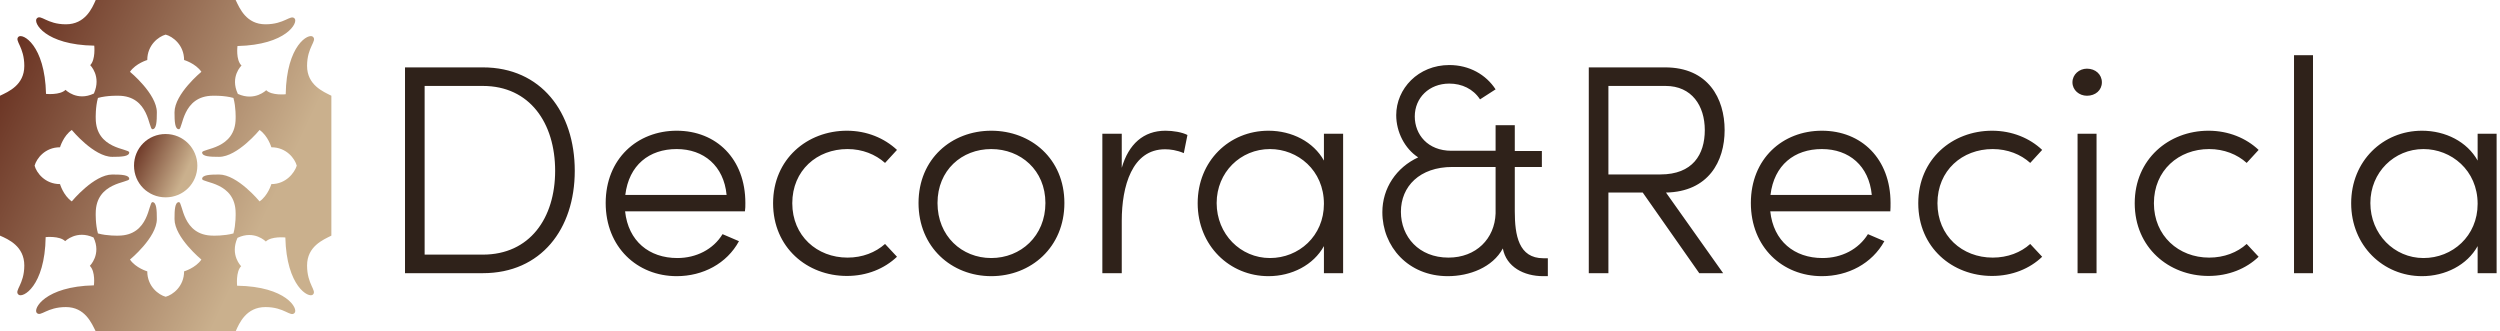 <svg data-v-423bf9ae="" xmlns="http://www.w3.org/2000/svg" viewBox="0 0 679 90" class="iconLeft">
<!----><!----><!---->
<g data-v-423bf9ae="" id="22423a6a-3ae3-49d2-8179-683682e220b6" fill="#2F221A" transform="matrix(5.792,0,0,5.792,101.718,15)">
<path d="M1.43 10.22L5.08 10.22C7.81 10.22 9.39 8.15 9.39 5.42C9.39 2.67 7.81 0.57 5.08 0.57L1.43 0.57ZM2.35 9.35L2.35 1.44L5.08 1.44C7.28 1.44 8.47 3.18 8.47 5.42C8.47 7.64 7.28 9.35 5.08 9.35ZM17.39 6.93C17.39 4.86 16.03 3.54 14.17 3.54C12.32 3.54 10.84 4.86 10.84 6.93C10.84 9.00 12.32 10.36 14.17 10.36C15.40 10.36 16.52 9.77 17.09 8.72L16.32 8.39C15.89 9.10 15.09 9.51 14.20 9.51C12.88 9.51 11.90 8.72 11.75 7.32L17.37 7.32C17.39 7.20 17.39 7.06 17.39 6.93ZM11.76 6.55C11.93 5.15 12.88 4.40 14.17 4.40C15.44 4.40 16.38 5.19 16.51 6.55ZM22.15 10.35C23.09 10.35 23.91 10.01 24.50 9.45L23.94 8.85C23.49 9.25 22.88 9.49 22.18 9.49C20.75 9.49 19.59 8.47 19.59 6.94C19.59 5.40 20.75 4.40 22.18 4.40C22.88 4.40 23.49 4.65 23.94 5.05L24.50 4.44C23.91 3.89 23.09 3.54 22.15 3.54C20.29 3.54 18.69 4.87 18.69 6.94C18.69 9.02 20.29 10.35 22.15 10.35ZM28.92 10.36C30.79 10.36 32.35 9.00 32.35 6.93C32.35 4.86 30.79 3.54 28.92 3.54C27.06 3.54 25.51 4.86 25.51 6.93C25.51 9.00 27.06 10.36 28.92 10.36ZM28.92 9.51C27.54 9.51 26.40 8.48 26.40 6.93C26.40 5.39 27.54 4.40 28.92 4.40C30.30 4.40 31.46 5.39 31.46 6.93C31.46 8.48 30.30 9.51 28.92 9.51ZM37.09 3.54C36.06 3.54 35.36 4.17 35.04 5.28L35.04 3.68L34.13 3.68L34.13 10.22L35.04 10.22L35.04 7.76C35.04 6.15 35.52 4.41 37.07 4.41C37.31 4.41 37.62 4.45 37.95 4.59L38.12 3.74C37.87 3.61 37.45 3.54 37.09 3.54ZM44.52 3.68L44.52 4.94C44.03 4.06 43.02 3.54 41.92 3.54C40.08 3.54 38.60 4.96 38.60 6.94C38.60 8.93 40.10 10.36 41.92 10.36C43.01 10.36 44.03 9.84 44.52 8.95L44.52 10.22L45.42 10.22L45.42 3.68ZM41.99 9.51C40.61 9.51 39.49 8.39 39.49 6.93C39.49 5.49 40.61 4.40 41.99 4.40C43.29 4.40 44.52 5.39 44.52 6.97C44.52 8.48 43.34 9.51 41.99 9.51ZM54.81 9.52C53.65 9.52 53.47 8.44 53.47 7.32L53.47 5.24L54.74 5.24L54.74 4.49L53.47 4.49L53.47 3.28L52.57 3.28L52.57 4.48L50.50 4.48C49.38 4.48 48.78 3.71 48.78 2.87C48.78 2.00 49.45 1.33 50.40 1.33C50.99 1.33 51.52 1.58 51.84 2.07L52.57 1.60C52.12 0.91 51.34 0.46 50.40 0.46C48.94 0.46 47.91 1.57 47.91 2.81C47.91 3.60 48.31 4.38 48.94 4.79C47.92 5.26 47.26 6.23 47.26 7.36C47.26 8.97 48.47 10.36 50.33 10.36C51.34 10.36 52.43 9.95 52.91 9.06C53.07 9.93 53.90 10.36 54.80 10.36L55.02 10.36L55.02 9.52ZM50.36 9.49C48.97 9.49 48.13 8.51 48.13 7.34C48.13 6.15 49.01 5.24 50.54 5.24L52.57 5.24L52.57 7.42C52.53 8.60 51.66 9.49 50.36 9.49ZM63.31 3.51C63.31 2.03 62.54 0.57 60.52 0.57L56.94 0.57L56.94 10.22L57.86 10.22L57.86 6.44L59.47 6.44L62.12 10.22L63.24 10.22L60.56 6.44C62.55 6.40 63.31 4.98 63.31 3.51ZM57.86 1.44L60.54 1.44C61.77 1.44 62.38 2.37 62.38 3.51C62.38 4.66 61.81 5.59 60.30 5.59L57.86 5.59ZM71.09 6.93C71.09 4.86 69.73 3.54 67.87 3.54C66.02 3.54 64.54 4.86 64.54 6.93C64.54 9.00 66.02 10.36 67.87 10.36C69.10 10.36 70.22 9.77 70.80 8.72L70.03 8.39C69.59 9.10 68.80 9.51 67.90 9.51C66.58 9.51 65.60 8.72 65.45 7.32L71.08 7.32C71.09 7.20 71.09 7.06 71.09 6.93ZM65.46 6.55C65.63 5.15 66.58 4.40 67.87 4.40C69.15 4.40 70.08 5.19 70.21 6.55ZM75.85 10.35C76.79 10.35 77.62 10.01 78.20 9.45L77.64 8.85C77.20 9.25 76.58 9.49 75.88 9.49C74.45 9.49 73.29 8.47 73.29 6.94C73.29 5.40 74.45 4.40 75.88 4.40C76.58 4.40 77.20 4.65 77.64 5.05L78.20 4.44C77.62 3.89 76.79 3.54 75.85 3.54C73.99 3.54 72.39 4.87 72.39 6.94C72.39 9.02 73.99 10.35 75.85 10.35ZM80.30 1.90C80.70 1.90 81.00 1.64 81.00 1.27C81.00 0.90 80.70 0.63 80.30 0.63C79.94 0.63 79.62 0.90 79.62 1.27C79.62 1.64 79.94 1.90 80.30 1.90ZM79.86 10.22L80.75 10.22L80.75 3.68L79.86 3.68ZM86.00 10.35C86.94 10.35 87.77 10.01 88.35 9.45L87.79 8.85C87.35 9.25 86.73 9.49 86.03 9.49C84.60 9.49 83.44 8.47 83.44 6.94C83.44 5.40 84.60 4.40 86.03 4.40C86.73 4.40 87.35 4.65 87.79 5.05L88.35 4.44C87.77 3.89 86.94 3.54 86.00 3.54C84.14 3.54 82.54 4.87 82.54 6.94C82.54 9.02 84.14 10.35 86.00 10.35ZM90.01 10.22L90.90 10.22L90.90 0L90.01 0ZM98.62 3.68L98.62 4.94C98.13 4.06 97.12 3.54 96.01 3.54C94.18 3.54 92.69 4.96 92.69 6.94C92.69 8.93 94.19 10.36 96.01 10.36C97.10 10.36 98.13 9.84 98.62 8.95L98.62 10.22L99.51 10.22L99.51 3.68ZM96.08 9.51C94.71 9.51 93.59 8.39 93.59 6.93C93.59 5.49 94.71 4.40 96.08 4.40C97.38 4.40 98.62 5.39 98.62 6.97C98.62 8.48 97.44 9.51 96.08 9.51Z">
</path>
</g>
<defs data-v-423bf9ae="">
<linearGradient data-v-423bf9ae="" gradientTransform="rotate(25)" id="76ce8f80-9153-4333-b334-8b5ed6bfc5d2" x1="0%" y1="0%" x2="100%" y2="0%">
<stop data-v-423bf9ae="" offset="0%" style="stop-color: rgb(95, 37, 23); stop-opacity: 1;"></stop>
<stop data-v-423bf9ae="" offset="100%" style="stop-color: rgb(202, 176, 141); stop-opacity: 1;"></stop>
</linearGradient></defs><g data-v-423bf9ae="" id="704fafbe-c373-44eb-808a-5976bc06c3f2" transform="matrix(1,0,0,1,-5,-5)" stroke="none" fill="url(#76ce8f80-9153-4333-b334-8b5ed6bfc5d2)"><path d="M58.6 50c0 4.8-3.8 8.6-8.6 8.6s-8.6-3.8-8.6-8.6 3.8-8.6 8.6-8.6 8.6 3.9 8.6 8.6z"></path><path d="M88.4 22.9c0-5.2 2.8-6.8 1.6-7.9-1.1-1.1-7.2 2.2-7.4 15.6 0 0-3.8.4-5.3-1.1 0 0-3.1 3.1-7.7 1-2.2-4.7 1-7.7 1-7.7-1.6-1.5-1.1-5.3-1.1-5.3 13.3-.3 16.6-6.4 15.5-7.5-1.1-1.1-2.7 1.6-7.9 1.6S70.1 7.3 69 5H31c-1 2.3-2.9 6.6-8.1 6.6S16.1 8.8 15 10c-1.1 1.1 2.2 7.2 15.6 7.4 0 0 .4 3.8-1.1 5.3 0 0 3.1 3 1 7.7-4.6 2.2-7.7-1-7.7-1-1.5 1.5-5.3 1.1-5.3 1.1-.3-13.3-6.4-16.6-7.5-15.5-1.1 1.1 1.6 2.7 1.6 7.9S7.3 29.9 5 31v38c2.3 1 6.6 2.9 6.6 8.1S8.8 83.9 10 85c1.1 1.1 7.2-2.2 7.4-15.6 0 0 3.8-.4 5.3 1.1 0 0 3.1-3.1 7.7-1 2.2 4.6-1 7.7-1 7.7 1.6 1.6 1.1 5.3 1.1 5.3-13.3.3-16.6 6.4-15.5 7.5 1.1 1.1 2.7-1.6 7.9-1.6s7 4.4 8.1 6.6h38c1-2.3 2.9-6.6 8.1-6.6s6.8 2.8 7.9 1.6c1.1-1.1-2.2-7.2-15.6-7.4 0 0-.4-3.8 1.1-5.3 0 0-3.1-3-1-7.7 4.6-2.2 7.7 1 7.7 1 1.5-1.5 5.3-1.1 5.3-1.1.3 13.3 6.4 16.6 7.5 15.5 1.1-1.1-1.6-2.7-1.6-7.9s4.4-7 6.6-8.1V31c-2.2-1.1-6.6-2.9-6.6-8.1zM78.7 55s-.9 3.1-3.2 4.7c0 0-6-7.3-11-7.3-2.5 0-4.6.1-4.6 1.2 0 1.1 9.1.8 9.1 9.3 0 0 .1 3-.6 5.5-2.5.7-5.5.6-5.5.6-8.5 0-8.2-9.1-9.3-9.1-1.1 0-1.2 2.1-1.2 4.6 0 5 7.3 11 7.3 11-1.6 2.3-4.7 3.2-4.7 3.2 0 4.1-3.1 6.4-5 6.9-1.9-.5-5-2.8-5-6.9 0 0-3.1-.9-4.7-3.2 0 0 7.3-6 7.3-11 0-2.5-.1-4.6-1.2-4.6-1.1 0-.8 9.1-9.3 9.1 0 0-3 .1-5.5-.6-.7-2.5-.6-5.5-.6-5.5 0-8.5 9.1-8.2 9.1-9.3 0-1.1-2.1-1.2-4.6-1.2-5 0-11 7.3-11 7.3-2.3-1.6-3.2-4.7-3.2-4.7-4.1 0-6.4-3.1-6.9-5 .5-1.9 2.8-5 6.9-5 0 0 .9-3.1 3.2-4.7 0 0 6 7.3 11 7.3 2.5 0 4.6-.1 4.6-1.2 0-1.1-9.1-.8-9.1-9.3 0 0-.1-3 .6-5.5 2.5-.7 5.5-.6 5.5-.6 8.5 0 8.2 9.1 9.3 9.1 1.1 0 1.2-2.1 1.2-4.6 0-5-7.3-11-7.3-11 1.6-2.3 4.7-3.2 4.7-3.2 0-4.1 3.1-6.4 5-6.9 1.9.5 5 2.8 5 6.9 0 0 3.1.9 4.7 3.2 0 0-7.3 6-7.3 11 0 2.5.1 4.6 1.2 4.6 1.1 0 .8-9.1 9.3-9.1 0 0 3-.1 5.5.6.7 2.5.6 5.5.6 5.5 0 8.5-9.1 8.2-9.1 9.3 0 1.1 2.1 1.2 4.6 1.2 5 0 11-7.3 11-7.3 2.3 1.6 3.2 4.7 3.2 4.7 4.1 0 6.4 3.1 6.9 5-.6 1.9-2.9 5-6.9 5z"></path></g><!----></svg>